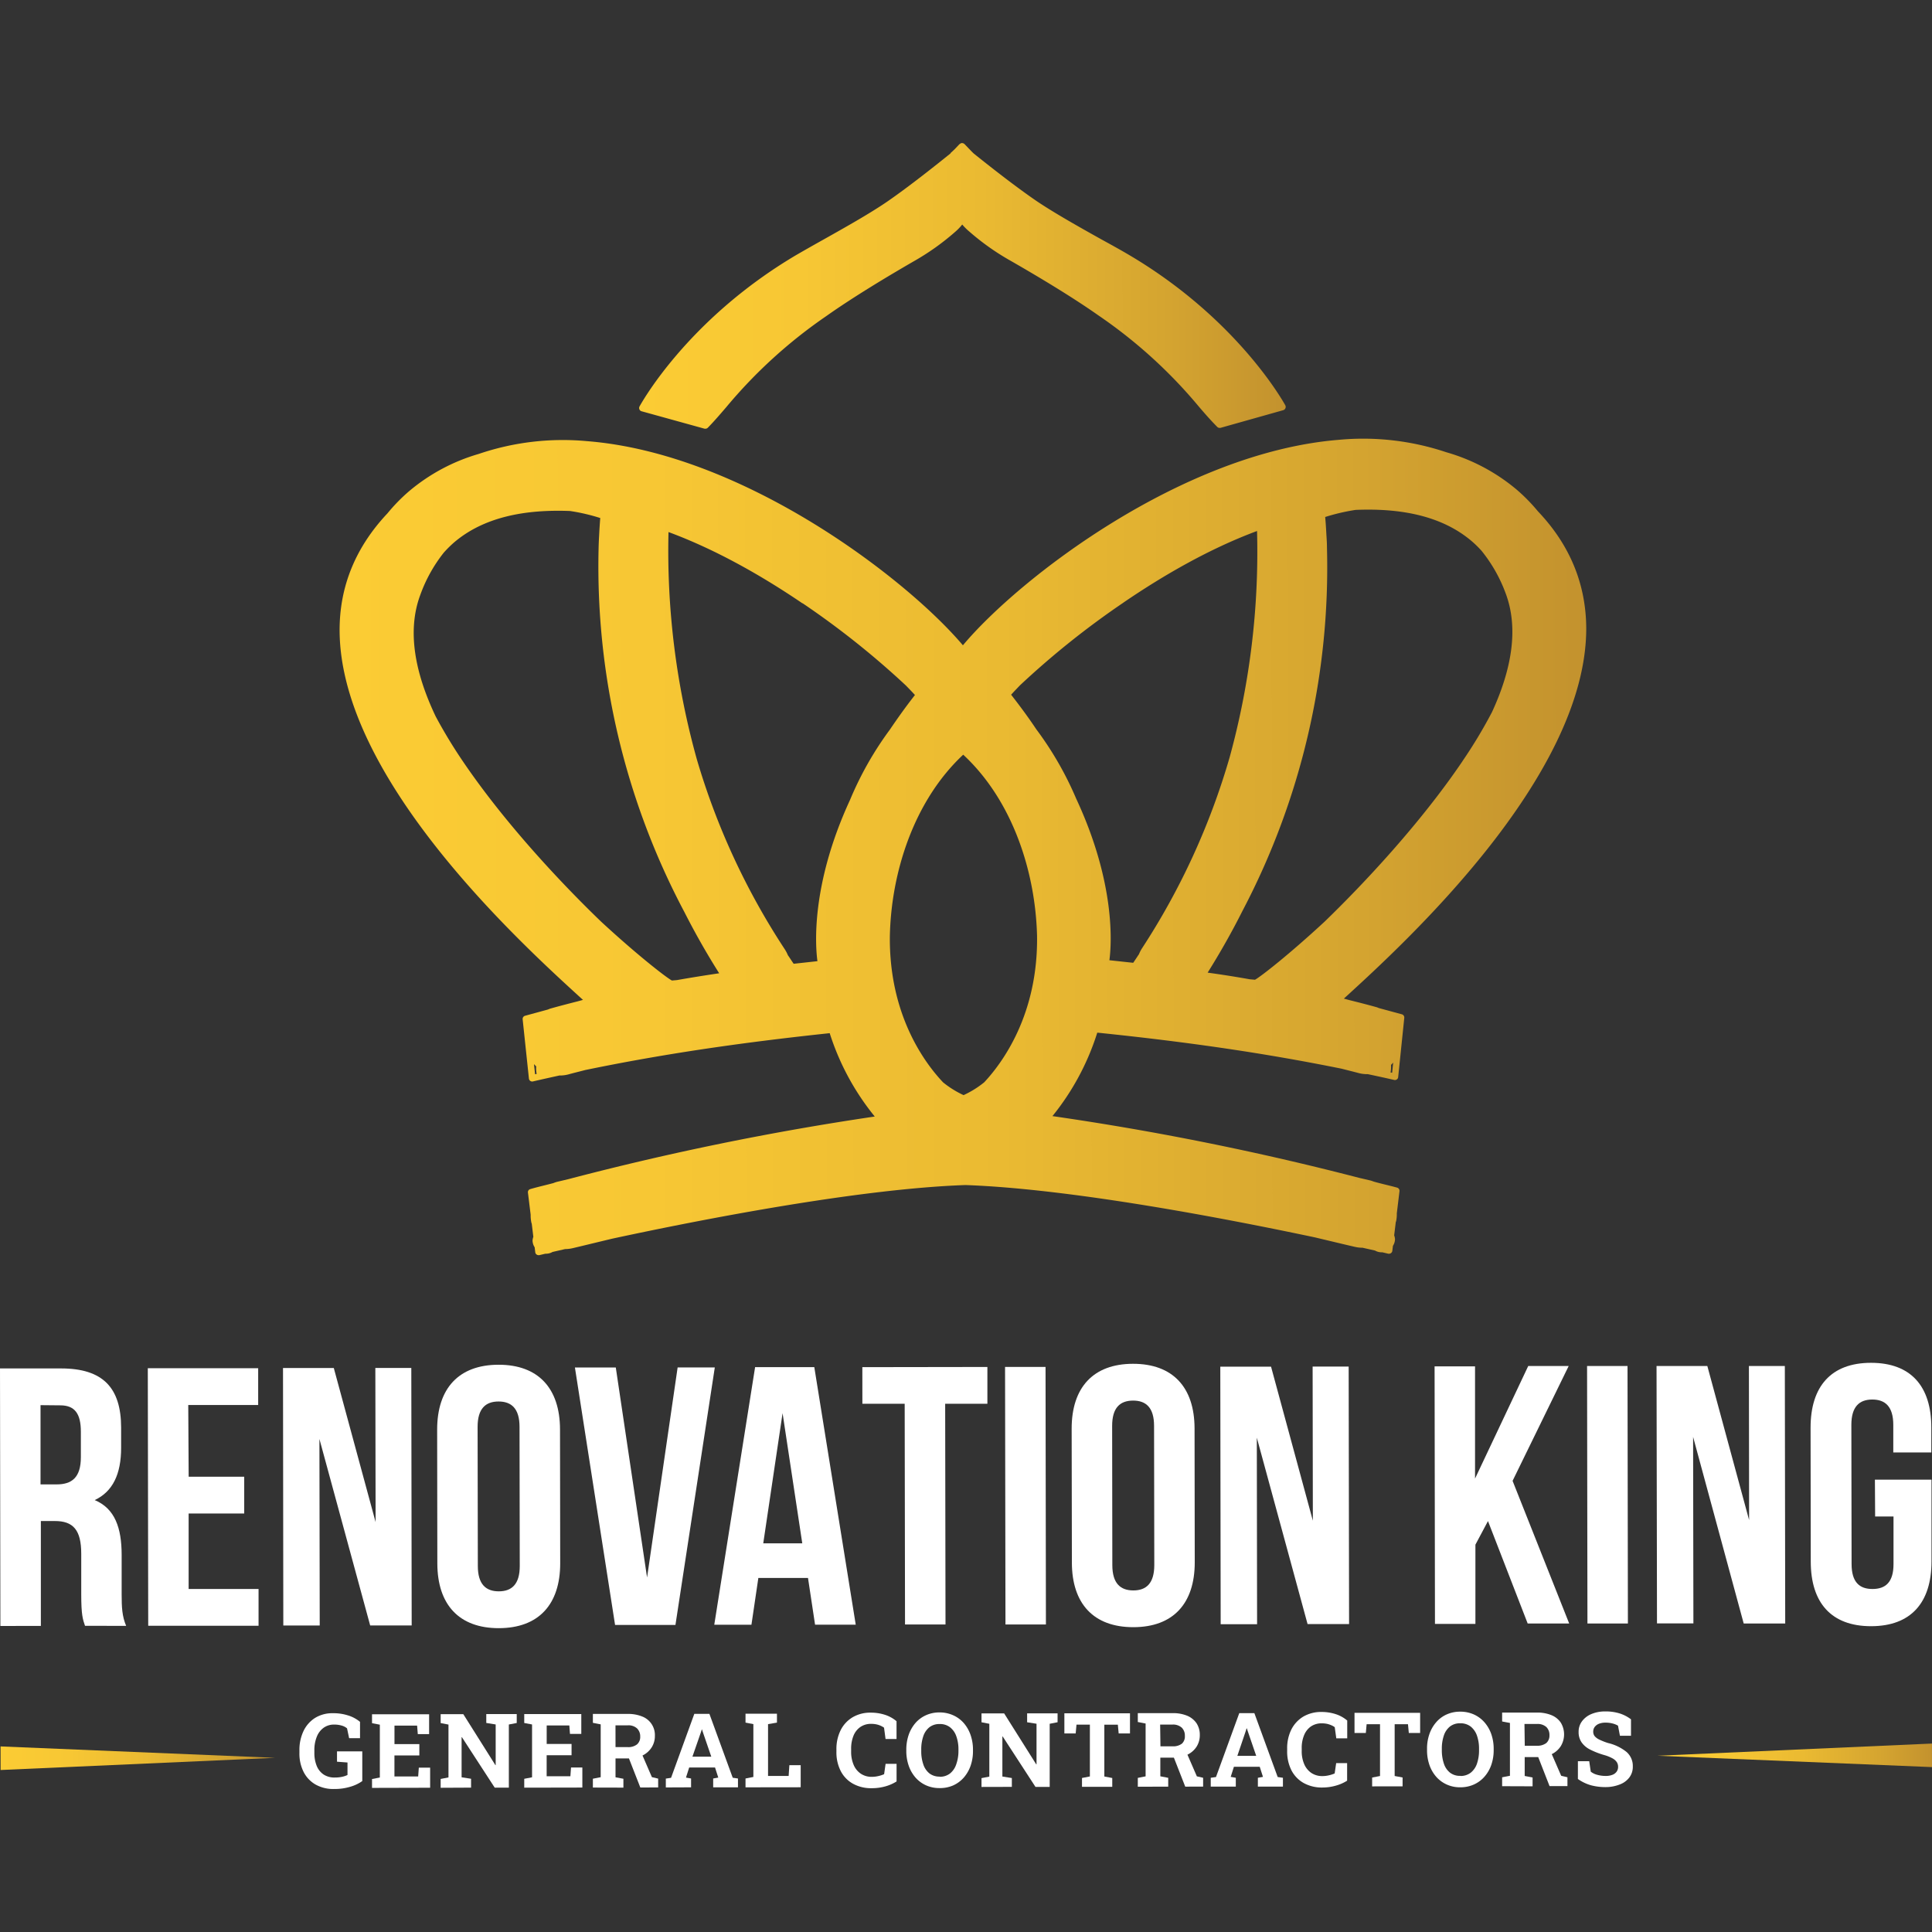 <svg id="Layer_1" data-name="Layer 1" xmlns="http://www.w3.org/2000/svg" xmlns:xlink="http://www.w3.org/1999/xlink" viewBox="0 0 512 512"><rect x="0" y="0" width="512" height="512" fill="#333333" stroke="none"/><defs><style>.cls-1{fill:#fff;}.cls-2{fill:url(#linear-gradient);}.cls-3{fill:url(#linear-gradient-2);}.cls-4,.cls-5{fill-rule:evenodd;}.cls-4{fill:url(#linear-gradient-3);}.cls-5{fill:url(#linear-gradient-4);}</style><linearGradient id="linear-gradient" x1="-0.16" y1="466.65" x2="72.6" y2="466.65" gradientTransform="translate(-0.38 -0.71) rotate(-0.09)" gradientUnits="userSpaceOnUse"><stop offset="0" stop-color="#fbcc34"/><stop offset="0.25" stop-color="#f7c734"/><stop offset="0.53" stop-color="#eaba32"/><stop offset="0.82" stop-color="#d4a430"/><stop offset="1" stop-color="#c3922e"/></linearGradient><linearGradient id="linear-gradient-2" x1="438.92" y1="466.65" x2="511.68" y2="466.65" xlink:href="#linear-gradient"/><linearGradient id="linear-gradient-3" x1="90.13" y1="225.57" x2="420.5" y2="225.57" xlink:href="#linear-gradient"/><linearGradient id="linear-gradient-4" x1="169.65" y1="76.81" x2="340.99" y2="76.81" xlink:href="#linear-gradient"/></defs><path class="cls-1" d="M22.53,430.86c-.59-1.75-1-2.82-1-8.38l0-10.72c0-6.34-2.16-8.68-7-8.67h-3.7l0,27.79L.1,430.9,0,362.65l16.18,0c11.12,0,15.9,5.14,15.92,15.67v5.36c0,7-2.23,11.61-7,13.86,5.36,2.23,7.13,7.39,7.14,14.51v10.53c0,3.32.11,5.75,1.19,8.29ZM10.74,372.38l0,21H15c4,0,6.43-1.77,6.43-7.23v-6.72c0-4.88-1.67-7-5.47-7Z"/><path class="cls-1" d="M50,391.34l14.72,0,0,9.75-14.73,0,0,20,18.53,0v9.75l-29.24,0-.11-68.25,29.25,0,0,9.75-18.53,0Z"/><path class="cls-1" d="M84.65,381.34l.08,49.43H75.08L75,362.54l13.46,0,11.08,40.83-.07-40.85H109l.1,68.24-11,0Z"/><path class="cls-1" d="M115.85,378.86c0-10.92,5.72-17.17,16.25-17.19s16.29,6.22,16.31,17.14l.05,35.48c0,10.92-5.72,17.17-16.25,17.19s-16.29-6.22-16.31-17.14ZM126.63,415c0,4.87,2.15,6.72,5.56,6.72s5.56-1.86,5.55-6.74l-.06-36.85c0-4.87-2.15-6.72-5.56-6.72s-5.56,1.86-5.55,6.74Z"/><path class="cls-1" d="M171.48,418.06l8.1-55.68h9.85L179,430.63l-16,0-10.64-68.23h10.83Z"/><path class="cls-1" d="M226.78,430.56H216l-1.87-12.38-13.16,0-1.83,12.39h-9.85l10.82-68.26,15.69,0ZM202.27,409l10.34,0-5.22-34.5Z"/><path class="cls-1" d="M228.53,362.31l33.14-.05,0,9.75H250.48l.09,58.5-10.73,0-.09-58.5-11.21,0Z"/><path class="cls-1" d="M266.35,362.25l10.73,0,.1,68.25-10.72,0Z"/><path class="cls-1" d="M284,378.6c0-10.92,5.73-17.17,16.26-17.18s16.29,6.21,16.31,17.13l.05,35.49c0,10.92-5.73,17.17-16.26,17.18s-16.29-6.21-16.3-17.13Zm10.78,36.16c0,4.87,2.16,6.72,5.57,6.72s5.55-1.86,5.55-6.74l-.06-36.85c0-4.88-2.15-6.73-5.57-6.72s-5.55,1.86-5.54,6.73Z"/><path class="cls-1" d="M333.07,381l.07,49.43h-9.65l-.1-68.25,13.45,0L347.92,403l-.06-40.85,9.55,0,.11,68.25-11,0Z"/><path class="cls-1" d="M394.33,403.1,391,409.35l0,21-10.72,0-.1-68.25,10.72,0,0,29.74L405,362h10.72l-14.87,30.44,15,37.8-11,0Z"/><path class="cls-1" d="M420.59,362l10.72,0,.1,68.25H420.69Z"/><path class="cls-1" d="M448.69,380.79l.08,49.43-9.65,0L439,362l13.46,0,11.07,40.83L463.48,362H473l.1,68.25h-11Z"/><path class="cls-1" d="M496.87,392.13l15,0,0,21.65c0,10.92-5.44,17.17-16,17.18s-16-6.21-16-17.13l-.05-35.49c0-10.92,5.43-17.17,16-17.18s16,6.21,16,17.13v6.63H501.74l0-7.31c0-4.87-2.15-6.72-5.56-6.72s-5.56,1.86-5.55,6.74l.06,36.85c0,4.88,2.15,6.63,5.56,6.62s5.56-1.76,5.55-6.63l0-12.58h-4.87Z"/><polygon class="cls-2" points="0.15 462.82 72.92 465.84 0.16 469.07 0.15 462.82"/><polygon class="cls-3" points="511.99 462.06 439.23 465.29 512 468.3 511.99 462.06"/><path class="cls-4" d="M420.37,166.72c0-11.8-4.29-22.27-12.79-31.2a46.83,46.83,0,0,0-5.75-5.85,50.49,50.49,0,0,0-18.54-9.82,69.32,69.32,0,0,0-28.64-3.28c-41.34,3.4-84.47,36.56-99.47,54.44-15.09-17.84-58.29-50.84-99.6-54.1a69.27,69.27,0,0,0-28.72,3.39,50.34,50.34,0,0,0-18.42,9.85,46.76,46.76,0,0,0-5.73,5.86c-8.48,9-12.78,19.44-12.71,31.24.26,39.31,48.34,83,64.14,97.41l.36.32-1.42.39c-2.44.62-4.86,1.25-7.25,1.92a6.44,6.44,0,0,0-.61.24l-6.08,1.66a.87.87,0,0,0-.63.94l1.66,15.7a.91.91,0,0,0,.36.62.88.88,0,0,0,.7.14c2.36-.55,4.7-1.06,7-1.57a8.84,8.84,0,0,0,2.43-.3c1.47-.41,3-.77,4.47-1.16,20-4.12,40.17-7.15,64.75-9.76a67.13,67.13,0,0,0,11.94,22.09,751.09,751.09,0,0,0-81.17,16.59c-1.26.3-2.3.55-3,.71a8.1,8.1,0,0,0-1,.34c-2,.54-4.09,1-6.11,1.59a.85.85,0,0,0-.63.94l.72,5.86a9,9,0,0,0,.2,2.12,2.5,2.5,0,0,0,.09.25l.42,3.48a3.7,3.7,0,0,0-.21,1,3.4,3.4,0,0,0,.56,1.77l.16,1.33a.82.82,0,0,0,.37.6.8.8,0,0,0,.49.16l.21,0,1.6-.38.09,0a3.52,3.52,0,0,0,1.82-.47l3.32-.76a9.22,9.22,0,0,0,1.93-.22c1.86-.43,5.6-1.35,10.61-2.55,24.1-5.18,65.49-13.23,93.57-14.2,28.06,1,68.8,8.83,92.65,13.88,5,1.19,8.77,2.1,10.64,2.52a8.57,8.57,0,0,0,1.93.21l3.32.75a3.43,3.43,0,0,0,1.82.46l.1,0,1.6.38.2,0a.78.78,0,0,0,.49-.16.84.84,0,0,0,.37-.6l.16-1.33a3.39,3.39,0,0,0,.55-1.77,3.33,3.33,0,0,0-.22-1l.42-3.48c0-.09.07-.16.09-.25a9,9,0,0,0,.19-2.12l.71-5.87a.88.88,0,0,0-.64-.94c-2-.55-4.08-1-6.11-1.57-.33-.11-.64-.25-1-.33l-3-.7a749.33,749.33,0,0,0-81.22-16.35,67.09,67.09,0,0,0,11.88-22.12c24.58,2.53,44.74,5.51,64.77,9.56,1.49.39,3,.75,4.48,1.15a8.9,8.9,0,0,0,2.44.29c2.34.5,4.68,1,7,1.54a.86.86,0,0,0,.69-.14.82.82,0,0,0,.36-.61l1.62-15.72a.89.89,0,0,0-.64-.93l-6.09-1.65c-.2-.07-.39-.17-.6-.23-2.38-.66-4.79-1.28-7.22-1.88l-1.46-.4.35-.32C372.28,249.9,420.24,206,420.37,166.72Zm-32.79,35c-11.37,16.79-26.57,32.88-36.52,42.5-9.42,8.72-16.87,14.54-18.47,15.42l-1.39-.12q-5.62-1-11.16-1.76,5.11-8.16,9.2-16.31a195.58,195.58,0,0,0,22.42-96.24c0-1.36-.09-2.52-.15-3.49-.09-1.7-.19-3.3-.32-4.71a52.74,52.74,0,0,1,8.06-1.88c11.75-.49,22.78,1.46,30.82,8.33a27.31,27.31,0,0,1,2.55,2.5A39.63,39.63,0,0,1,399,157.2c3.56,9.44,1.53,20.37-3.6,31.5A128.54,128.54,0,0,1,387.58,201.7Zm-89.9-42c10.66-7.28,22.87-14.32,35.45-19a205.64,205.64,0,0,1-7.27,60,187.88,187.88,0,0,1-23.2,50.57,9.5,9.5,0,0,0-.82,1.58c-.52.76-1,1.53-1.53,2.28l-6.31-.68c.55-4,1.75-20.18-8.78-42.77a88.68,88.68,0,0,0-10.59-18.43c-2-3-4.2-6-6.67-9.16.74-.84,1.55-1.65,2.33-2.48A223.66,223.66,0,0,1,297.68,159.73ZM255.26,200c13.07,12.12,19.14,31,19.57,48,.29,20.74-9.07,33.54-14,38.82a25.88,25.88,0,0,1-5.47,3.4,25.66,25.66,0,0,1-5.42-3.37c-5-5.27-14.33-18-14.12-38.71C236.16,231.2,242.19,212.21,255.26,200Zm-77.2,59.85c-1.61-.88-9.17-6.75-18.69-15.54-10-9.61-25.12-25.55-36.47-42.21a132.18,132.18,0,0,1-7.43-12.22c-5.43-11.38-7.69-22.59-4.08-32.25a39.55,39.55,0,0,1,6.22-11.18,30.71,30.71,0,0,1,2.62-2.61c8-6.9,19.08-8.88,30.84-8.42a51.62,51.62,0,0,1,8,1.86c-.11,1.41-.22,3-.3,4.71-.06,1-.11,2.13-.14,3.5a195.5,195.5,0,0,0,22.74,96.21c2.74,5.39,5.8,10.82,9.22,16.23q-5.54.81-11.17,1.8Zm34.61-100a223.38,223.38,0,0,1,27.44,21.85c.79.83,1.61,1.64,2.36,2.49-2.46,3.13-4.61,6.17-6.64,9.16A88.79,88.79,0,0,0,225.26,212c-10.42,22.58-9.18,38.71-8.63,42.72l-6.3.69c-.53-.75-1-1.52-1.54-2.28a9.41,9.41,0,0,0-.82-1.57,187.82,187.82,0,0,1-23.32-50.4A205.6,205.6,0,0,1,177.16,141C189.75,145.65,202,152.65,212.67,159.9ZM141.51,282a8.35,8.35,0,0,0,.59.6,7.43,7.43,0,0,0,.12,2l-.42.09Zm227,2.21a7.89,7.89,0,0,0,.12-2c.2-.19.39-.39.58-.61l-.28,2.69Z"/><path class="cls-5" d="M186.72,113.61a1,1,0,0,0,.24,0,.87.87,0,0,0,.62-.26c1.64-1.67,3.23-3.52,4.92-5.49A130.41,130.41,0,0,1,219,83.75c7.25-5.13,16.65-10.75,23.25-14.56a65.44,65.44,0,0,0,10.93-7.79h0A13.44,13.44,0,0,0,255,59.5a14.72,14.72,0,0,0,1.86,1.85h0a65.12,65.12,0,0,0,10.95,7.75c6.63,3.8,16.06,9.4,23.29,14.49a129.5,129.5,0,0,1,26.53,24.07c1.7,2,3.3,3.81,4.95,5.47a.85.85,0,0,0,.62.26l.23,0,16.65-4.69a.87.87,0,0,0,.56-.5.9.9,0,0,0,0-.75c-.12-.22-12.41-22.88-41.74-40.07-1.9-1.12-4.32-2.46-7-3.93-5.85-3.26-12.48-7-17.09-10.1-5.87-4-13.3-9.89-16.74-12.65-.54-.48-1.94-2-2.45-2.5a.94.94,0,0,0-.63-.28.76.76,0,0,0-.63.26h0s-.09,0-.13.06l-1.19,1.26c-.46.44-.85.82-1,.93s-.05.12-.1.17l-.15.14c-3.43,2.77-10.84,8.68-16.7,12.71-4.61,3.16-11.24,6.88-17.08,10.16-2.63,1.47-5,2.82-6.94,3.94-29.27,17.28-41.49,40-41.61,40.2a.89.89,0,0,0,0,.75.85.85,0,0,0,.57.49Z"/><path class="cls-1" d="M88.59,474.1a9.56,9.56,0,0,1-5-1.2,8,8,0,0,1-3.14-3.34,10.73,10.73,0,0,1-1.1-5v-.67a11.63,11.63,0,0,1,1.08-5.14,8.36,8.36,0,0,1,3.06-3.48,8.68,8.68,0,0,1,4.7-1.25,12.71,12.71,0,0,1,4,.57,9.07,9.07,0,0,1,3.22,1.72v4.32H92.52l-.55-2.6a3.75,3.75,0,0,0-1.41-.73,6.91,6.91,0,0,0-2-.27,4.66,4.66,0,0,0-2.81.86,5.29,5.29,0,0,0-1.81,2.4,9.33,9.33,0,0,0-.63,3.57v.7a9,9,0,0,0,.63,3.44,5.06,5.06,0,0,0,1.83,2.27,5.19,5.19,0,0,0,3,.79,8.52,8.52,0,0,0,1.89-.19,6.27,6.27,0,0,0,1.43-.48v-3.31l-2.78-.21v-2.74h6.7V472a10.51,10.51,0,0,1-3.12,1.49A14.27,14.27,0,0,1,88.59,474.1Z"/><path class="cls-1" d="M98.59,473.81v-2.35l2.07-.4,0-14-2.07-.4v-2.36l15.13,0v5.26h-3l-.18-2.25h-6v4.9h6.59v3h-6.6v5.57h6.29l.17-2.33h3v5.32Z"/><path class="cls-1" d="M116.78,473.78v-2.34l2.07-.41,0-14-2.07-.4v-2.36h6l8.5,13.5.08,0V457l-2.49-.4v-2.35h8.07v2.36l-2.09.4,0,16.73H131.1l-8.69-13.37h-.08V471l2.51.39v2.35Z"/><path class="cls-1" d="M138.93,473.75V471.4L141,471l0-14-2.07-.39v-2.36l15.12,0v5.26h-3l-.17-2.25h-6v4.9h6.59v3h-6.6v5.57h6.29l.17-2.33h3v5.32Z"/><path class="cls-1" d="M157.12,473.72v-2.34l2.07-.41,0-14-2.07-.4v-2.36h9.24a9.74,9.74,0,0,1,3.85.69,5.25,5.25,0,0,1,3.34,5.11,5.59,5.59,0,0,1-.85,3.06,5.94,5.94,0,0,1-2.38,2.13,7.77,7.77,0,0,1-3.52.8h-3.68v5l2.09.39v2.35Zm6-10.72h3.18a3.75,3.75,0,0,0,2.52-.72,2.58,2.58,0,0,0,.84-2.08,2.9,2.9,0,0,0-.84-2.16,3.38,3.38,0,0,0-2.46-.81h-3.25Zm6.57,10.7-3.29-8.41,3.52-.88,2.84,6.55,1.66.39v2.34Z"/><path class="cls-1" d="M176.45,473.69v-2.34l1.39-.21L184,454.19h4l6.18,16.93,1.39.2v2.34H189v-2.34l1.35-.24-.86-2.68h-6.85l-.85,2.68,1.35.24v2.34Zm7.05-8.15h5l-2.29-6.67-.19-.59H186l-.2.63Z"/><path class="cls-1" d="M197.57,473.66v-2.34l2.08-.41,0-14-2.08-.4v-2.36h8.33v2.36l-2.36.4,0,13.73H209l.19-2.85h3v5.85Z"/><path class="cls-1" d="M231,473.89a9.89,9.89,0,0,1-4.94-1.18,8.07,8.07,0,0,1-3.25-3.35,10.84,10.84,0,0,1-1.15-5.15v-.65a11.11,11.11,0,0,1,1.1-5,8.31,8.31,0,0,1,3.15-3.44,9.16,9.16,0,0,1,4.87-1.25,12.11,12.11,0,0,1,3.71.56,9,9,0,0,1,3.1,1.71v4.71h-2.91l-.4-3a5.53,5.53,0,0,0-2.1-.89,6.74,6.74,0,0,0-1.32-.12,4.92,4.92,0,0,0-2.84.82,5.17,5.17,0,0,0-1.83,2.31,9.1,9.1,0,0,0-.63,3.54v.69a8.73,8.73,0,0,0,.68,3.54,5.28,5.28,0,0,0,1.9,2.32,5.13,5.13,0,0,0,2.92.82,7.5,7.5,0,0,0,1.69-.2,8.29,8.29,0,0,0,1.55-.5l.39-2.74h2.91v4.66a11.21,11.21,0,0,1-2.84,1.27A13.06,13.06,0,0,1,231,473.89Z"/><path class="cls-1" d="M249,473.86a8.6,8.6,0,0,1-3.59-.73,8.24,8.24,0,0,1-2.79-2.06,9.4,9.4,0,0,1-1.8-3.13,11.84,11.84,0,0,1-.64-3.94v-.3a12.07,12.07,0,0,1,.62-3.92,9.65,9.65,0,0,1,1.79-3.15,8.1,8.1,0,0,1,2.78-2.07,8.61,8.61,0,0,1,3.59-.75,8.7,8.7,0,0,1,3.61.74,8.1,8.1,0,0,1,2.82,2.06,9.57,9.57,0,0,1,1.81,3.14,11.82,11.82,0,0,1,.65,3.93V464a11.84,11.84,0,0,1-.63,3.94,9.64,9.64,0,0,1-1.81,3.14,8.27,8.27,0,0,1-2.8,2.07A8.7,8.7,0,0,1,249,473.86Zm0-3a4.34,4.34,0,0,0,2.75-.86,5.17,5.17,0,0,0,1.65-2.4A10.52,10.52,0,0,0,254,464v-.32a10.23,10.23,0,0,0-.57-3.56,5.12,5.12,0,0,0-1.67-2.38,4.28,4.28,0,0,0-2.75-.85,4.22,4.22,0,0,0-2.71.85,5.11,5.11,0,0,0-1.62,2.38,10.68,10.68,0,0,0-.54,3.57V464a10.58,10.58,0,0,0,.55,3.59,5.08,5.08,0,0,0,1.63,2.39A4.3,4.3,0,0,0,249,470.82Z"/><path class="cls-1" d="M260.11,473.56v-2.34l2.07-.4,0-14-2.07-.4v-2.35h6l8.5,13.5h.08V456.81l-2.49-.39v-2.36h8.07v2.35l-2.09.41,0,16.73h-3.77l-8.69-13.37-.08,0v10.62l2.51.4v2.34Z"/><path class="cls-1" d="M286.74,473.52v-2.34l2.09-.4,0-13.73h-3.55l-.21,2.33h-3v-5.34l17.39,0v5.34h-3l-.22-2.32h-3.58l0,13.73,2.1.4v2.34Z"/><path class="cls-1" d="M301.53,473.5v-2.34l2.07-.41,0-14-2.07-.4V454l9.24,0a9.7,9.7,0,0,1,3.85.69,5.63,5.63,0,0,1,2.48,2,5.57,5.57,0,0,1,.86,3.12,5.65,5.65,0,0,1-.85,3.07A5.94,5.94,0,0,1,314.7,465a7.74,7.74,0,0,1-3.52.79H307.5v4.95l2.09.4v2.34Zm6-10.71h3.18a3.8,3.8,0,0,0,2.53-.72A2.61,2.61,0,0,0,314,460a2.89,2.89,0,0,0-.83-2.16,3.42,3.42,0,0,0-2.47-.81h-3.25Zm6.57,10.69-3.29-8.41,3.52-.88,2.85,6.56,1.66.38v2.34Z"/><path class="cls-1" d="M320.86,473.47v-2.34l1.39-.2L328.42,454h4l6.18,16.93,1.39.2v2.34h-6.64v-2.34l1.35-.24-.86-2.68H327l-.85,2.68,1.35.24v2.34Zm7.05-8.15h5l-2.29-6.68-.18-.59h-.09l-.19.63Z"/><path class="cls-1" d="M350.45,473.71a9.89,9.89,0,0,1-4.94-1.18,8.14,8.14,0,0,1-3.25-3.35,11,11,0,0,1-1.15-5.15v-.65a11.11,11.11,0,0,1,1.09-5,8.44,8.44,0,0,1,3.15-3.44,9.28,9.28,0,0,1,4.87-1.25,12.06,12.06,0,0,1,3.71.56,9,9,0,0,1,3.1,1.71v4.71h-2.9l-.41-2.95a4.52,4.52,0,0,0-1-.55,5.73,5.73,0,0,0-1.13-.35,6.89,6.89,0,0,0-1.32-.12,5,5,0,0,0-2.85.82,5.2,5.2,0,0,0-1.82,2.32,8.68,8.68,0,0,0-.63,3.54V464a8.57,8.57,0,0,0,.67,3.54,5.35,5.35,0,0,0,1.9,2.32,5.15,5.15,0,0,0,2.92.82,7.59,7.59,0,0,0,1.7-.2,8.18,8.18,0,0,0,1.54-.5l.4-2.74h2.9v4.66a11,11,0,0,1-2.84,1.27A13.06,13.06,0,0,1,350.45,473.71Z"/><path class="cls-1" d="M363.63,473.41v-2.34l2.09-.41,0-13.73h-3.55l-.21,2.33h-3v-5.34l17.39,0v5.34h-3l-.22-2.33H369.6l0,13.73,2.1.39v2.35Z"/><path class="cls-1" d="M387,473.65a8.41,8.41,0,0,1-3.59-.73,8.25,8.25,0,0,1-2.8-2.06,9.4,9.4,0,0,1-1.8-3.13,11.84,11.84,0,0,1-.63-3.94v-.29a11.57,11.57,0,0,1,.62-3.93,9.42,9.42,0,0,1,1.79-3.14,7.91,7.91,0,0,1,2.78-2.08,8.56,8.56,0,0,1,3.58-.74,8.74,8.74,0,0,1,3.62.73,8.21,8.21,0,0,1,2.81,2.07,9.44,9.44,0,0,1,1.82,3.13,11.82,11.82,0,0,1,.64,3.93v.29a11.9,11.9,0,0,1-.63,3.95,9.42,9.42,0,0,1-1.81,3.13,8.18,8.18,0,0,1-2.8,2.07A8.62,8.62,0,0,1,387,473.65Zm0-3a4.36,4.36,0,0,0,2.76-.87,5.19,5.19,0,0,0,1.65-2.39,10.88,10.88,0,0,0,.55-3.59v-.32a10.37,10.37,0,0,0-.56-3.55,5.3,5.3,0,0,0-1.67-2.39,4.38,4.38,0,0,0-2.75-.85,4.25,4.25,0,0,0-2.72.85,5.11,5.11,0,0,0-1.62,2.38,10.72,10.72,0,0,0-.54,3.57v.32a11.06,11.06,0,0,0,.55,3.59,5.05,5.05,0,0,0,1.64,2.39A4.26,4.26,0,0,0,387,470.62Z"/><path class="cls-1" d="M398.08,473.36V471l2.07-.4,0-14-2.07-.39v-2.36h9.23a9.7,9.7,0,0,1,3.85.69,5.44,5.44,0,0,1,2.48,2,6,6,0,0,1,0,6.18,5.94,5.94,0,0,1-2.38,2.13,7.73,7.73,0,0,1-3.51.8h-3.69v5l2.09.4v2.34Zm6-10.72h3.19a3.9,3.9,0,0,0,2.52-.72,2.63,2.63,0,0,0,.83-2.09,2.89,2.89,0,0,0-.83-2.16,3.46,3.46,0,0,0-2.47-.8H404Zm6.57,10.7-3.29-8.42,3.52-.87,2.85,6.55,1.66.39v2.34Z"/><path class="cls-1" d="M425.56,473.6a14.93,14.93,0,0,1-3.92-.48,11.33,11.33,0,0,1-3.48-1.67v-4.71h3l.41,2.77a4.68,4.68,0,0,0,1.66.82,8.12,8.12,0,0,0,2.31.31,4.66,4.66,0,0,0,1.78-.3,2.42,2.42,0,0,0,1.11-.84,2.11,2.11,0,0,0,.38-1.28,2.23,2.23,0,0,0-.34-1.23,3.12,3.12,0,0,0-1.13-1,10.36,10.36,0,0,0-2.12-.86,20.7,20.7,0,0,1-3.84-1.49,6,6,0,0,1-2.27-1.94,4.73,4.73,0,0,1-.76-2.72,4.6,4.6,0,0,1,.87-2.79,5.9,5.9,0,0,1,2.42-1.91,9.11,9.11,0,0,1,3.59-.73,12.46,12.46,0,0,1,4,.53,9.69,9.69,0,0,1,3,1.56V460H429.3l-.51-2.68a5.45,5.45,0,0,0-1.37-.56,7.36,7.36,0,0,0-2-.24,4.47,4.47,0,0,0-1.66.29,2.65,2.65,0,0,0-1.13.82,2.07,2.07,0,0,0-.41,1.29,1.9,1.9,0,0,0,.36,1.15,3.59,3.59,0,0,0,1.22.92,16.83,16.83,0,0,0,2.35.93,12.25,12.25,0,0,1,4.89,2.36,4.91,4.91,0,0,1,1.67,3.86,4.65,4.65,0,0,1-.89,2.87,5.62,5.62,0,0,1-2.51,1.87A10.18,10.18,0,0,1,425.56,473.6Z"/></svg>